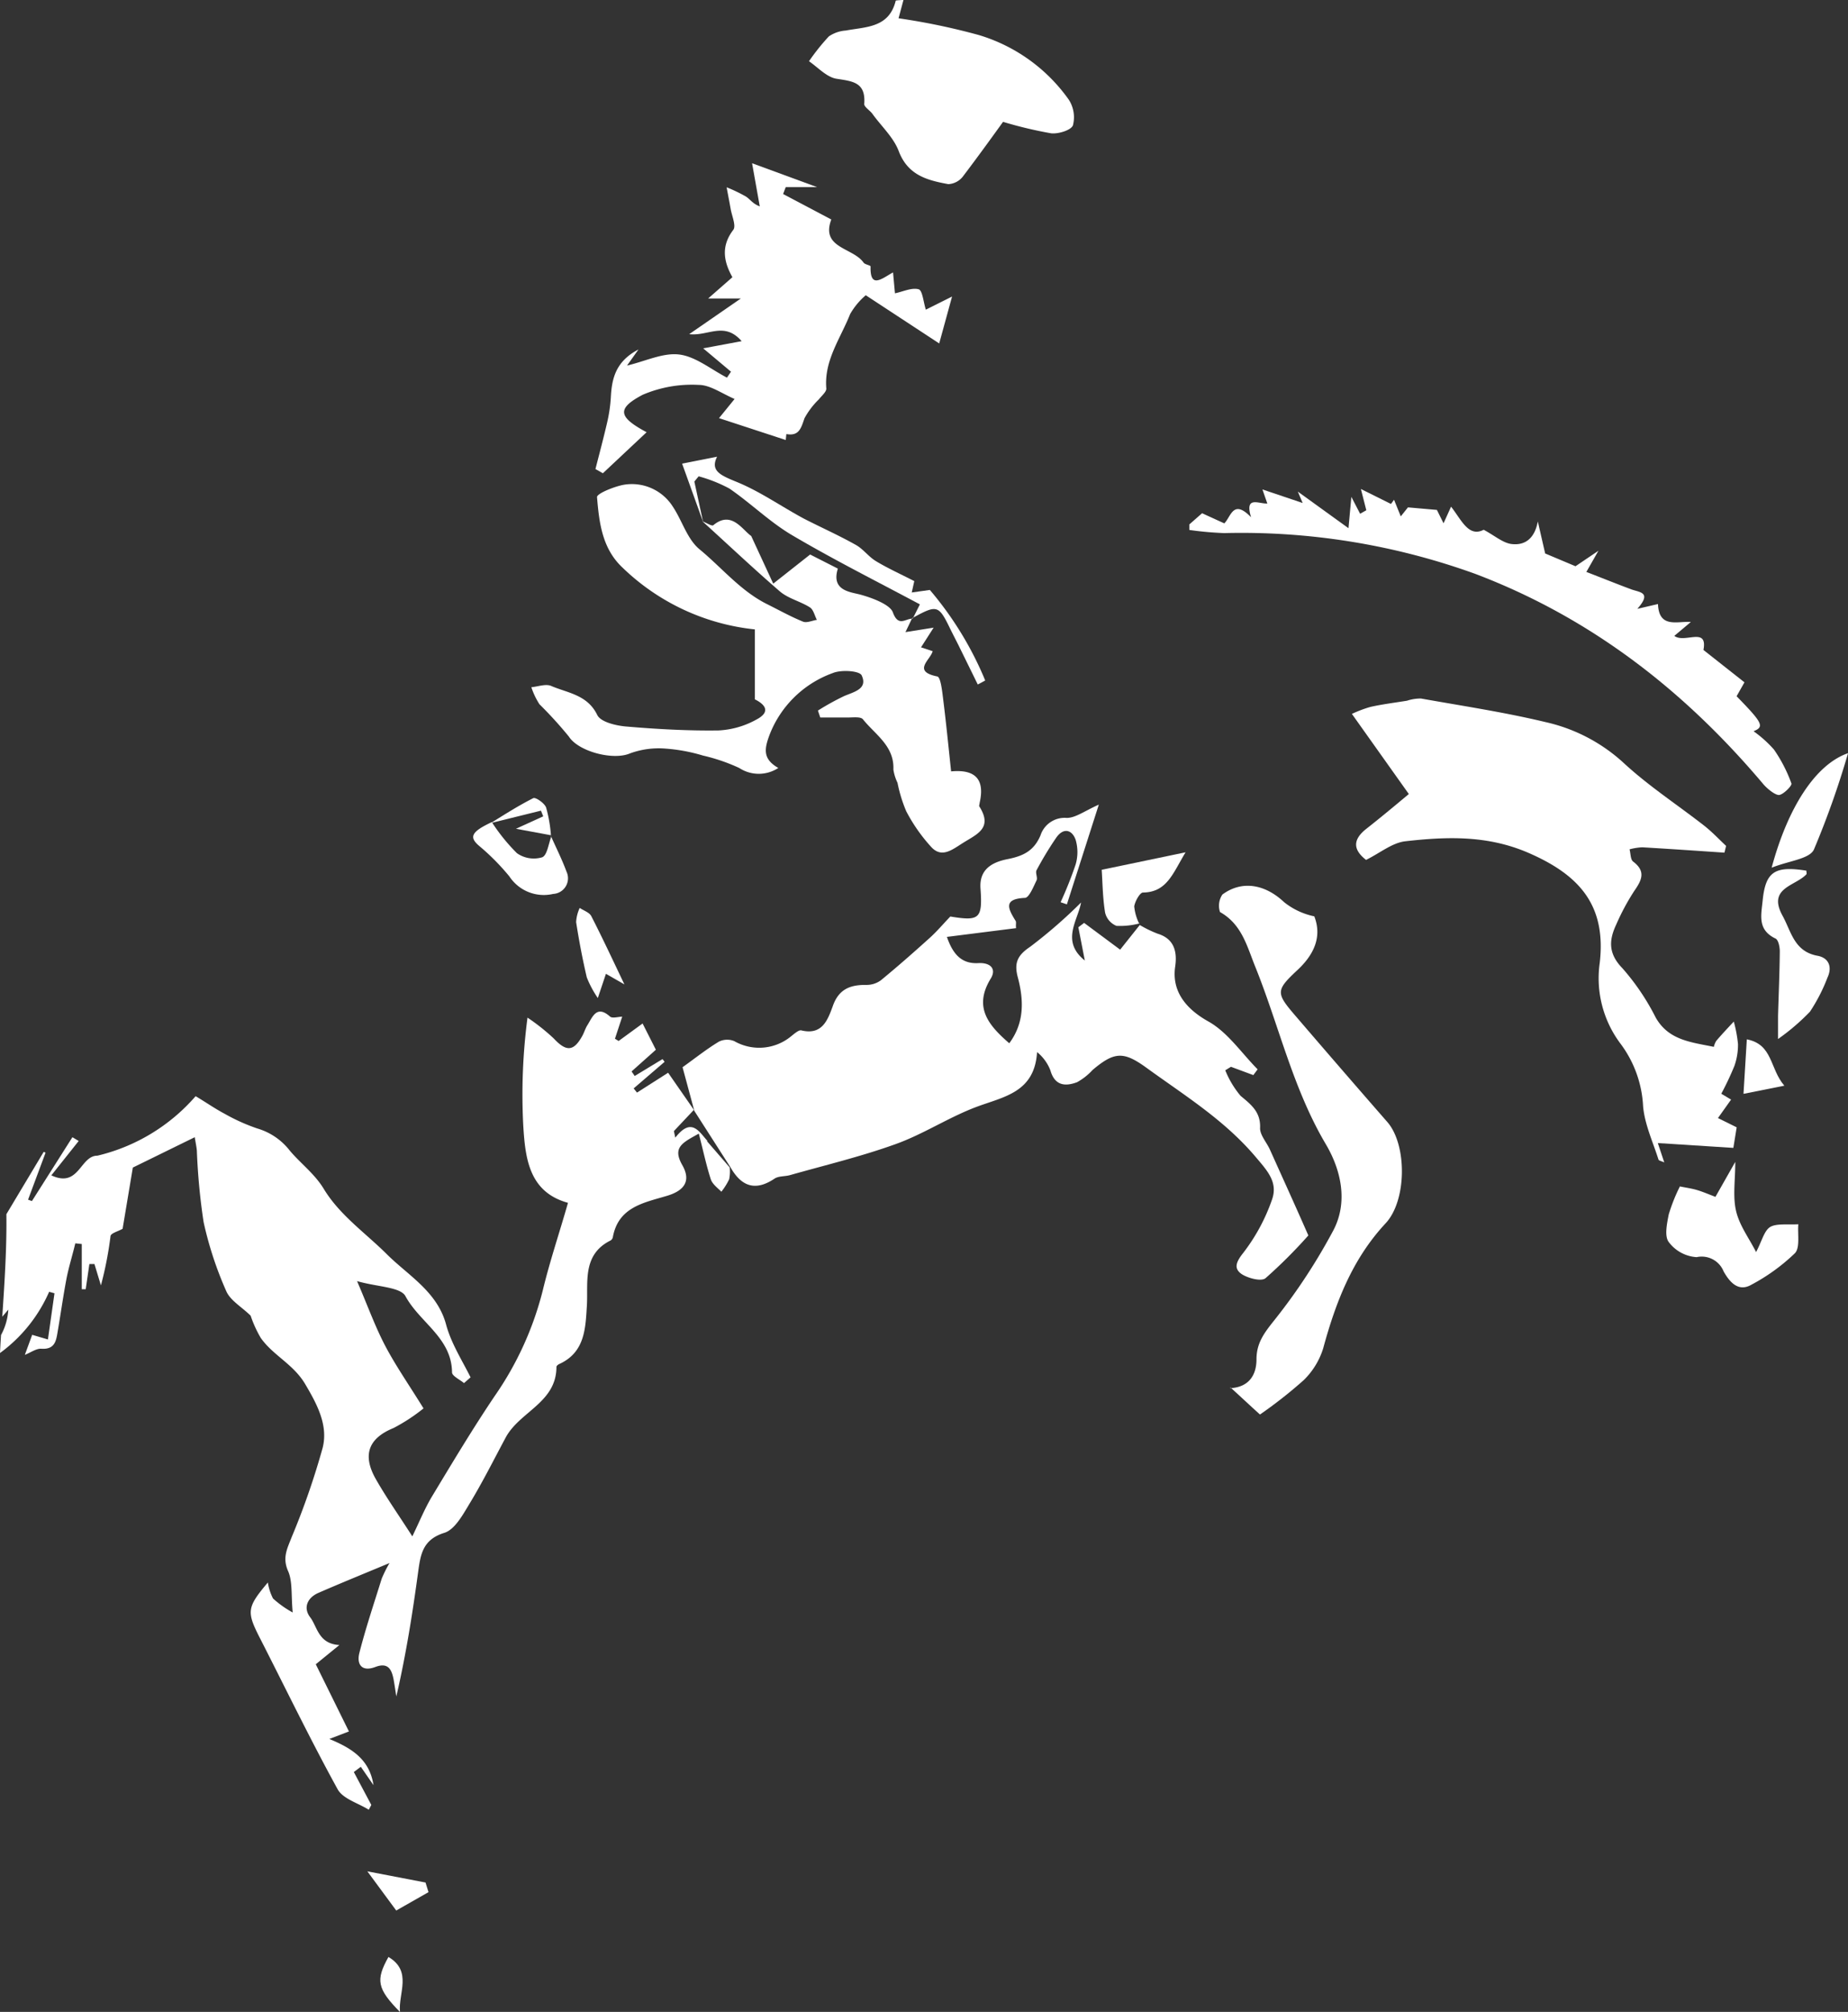 <svg xmlns="http://www.w3.org/2000/svg" viewBox="0 0 211.32 229.99"><rect x="0" y="0" width="211.32" height="229.99" fill="#333333" stroke="none"/><title>caballo</title><g id="Capa_2" data-name="Capa 2"><g id="Capa_1-2" data-name="Capa 1"><path d="M80.9,130.43c-1-1.12-1.84-2.73-3.68-.38l-.16-.75,2.28-2.42.06.07-3-4.32-3.56,2.27-.38-.48L76,121.38l-.24-.31L72.58,123l-.36-.52L75,120l-1.52-3-2.74,2-.42-.26.83-2.52c-.4,0-1.1.22-1.38,0-1.53-1.37-2,0-2.58.94-.25.38-.38.85-.6,1.25-1,1.82-1.85,1.82-3.27.3a23.59,23.59,0,0,0-3-2.38,67.43,67.43,0,0,0-.48,12.41c.23,3.71.67,7.54,5.11,8.76-1,3.5-2.09,6.72-2.88,10a36.92,36.92,0,0,1-5.51,12.1c-2.52,3.74-4.84,7.62-7.17,11.48-.81,1.35-1.41,2.83-2.24,4.55-1.59-2.48-3-4.47-4.21-6.61-1.55-2.78-.73-4.64,2.07-5.78A20.74,20.74,0,0,0,48.43,161c-1.61-2.61-3.1-4.75-4.3-7s-2.05-4.65-3.3-7.55c2.35.68,5,.66,5.55,1.75,1.64,3,5.27,4.74,5.31,8.68,0,.42.89.82,1.37,1.23l.75-.66c-1-2-2.21-3.88-2.79-6-1-3.79-4.33-5.63-6.78-8.07s-5.4-4.47-7.22-7.48c-1.07-1.76-2.66-2.9-3.9-4.39a7.3,7.3,0,0,0-3.7-2.51,21.71,21.71,0,0,1-3.75-1.69c-1.1-.58-2.12-1.3-3.3-2a21.42,21.42,0,0,1-11.23,6.8c-2,0-2.08,3.74-5.27,2.25L9,130.43,8.28,130,3.65,137.3l-.44-.16,2-5.37L5,131.67.73,138.8c.05,3.91-.21,7.81-.47,11.72l.69-.81a6.9,6.9,0,0,1-.83,2.9q-.07,1-.12,2.06a17.2,17.2,0,0,0,5.62-7l.61.17-.75,5.28-1.8-.53-.84,2.29c.69-.27,1.31-.74,1.89-.7,1.61.11,1.7-1,1.88-2.05.34-2,.62-4,1-6,.27-1.36.69-2.68,1-4l.74.08v5.17l.45,0,.42-2.88h.58l.74,2.44a41.63,41.63,0,0,0,1.1-5.65c.06-.32.82-.51,1.38-.82l1.17-7,7.08-3.47c.1.64.2,1.08.24,1.52a72.87,72.87,0,0,0,.77,8.17,41.12,41.12,0,0,0,2.59,7.9c.46,1.07,1.73,1.78,2.79,2.81a13.46,13.46,0,0,0,1.15,2.53c1.39,2,3.73,3,5.08,5.28s2.67,4.71,2,7.32a86.56,86.56,0,0,1-3.53,10.17c-.5,1.3-1.1,2.35-.42,3.89.53,1.2.34,2.72.53,4.74a11.51,11.51,0,0,1-2.25-1.6,5.94,5.94,0,0,1-.59-1.83c-2.42,2.88-2.46,3.33-.86,6.45,2.93,5.74,5.74,11.55,8.84,17.19.61,1.1,2.35,1.58,3.56,2.34l.29-.55-2-3.76.8-.6,1.45,2.1c-.46-3-2.54-4.24-5.05-5.28l2.24-.86-3.79-7.68,2.7-2.2c-2.41-.13-2.52-2.1-3.34-3.17s-.34-2.23.94-2.79c2.55-1.11,5.13-2.16,8.13-3.41a15,15,0,0,0-.89,1.78c-.88,2.83-1.83,5.64-2.56,8.51-.33,1.32.31,2.17,1.83,1.59s1.9.36,2.11,1.55c.11.61.19,1.21.29,1.82,1.1-4.74,1.84-9.42,2.48-14.12.28-2,.46-3.79,3-4.58,1.21-.37,2.13-2.08,2.9-3.35,1.48-2.44,2.76-5,4.11-7.52,1.59-3,5.82-4,5.82-8.11,0-.11.19-.26.32-.32,2.93-1.33,3-4.05,3.16-6.67s-.57-5.84,2.72-7.46a.58.58,0,0,0,.25-.38c.63-3.43,3.51-3.92,6.16-4.71,2.07-.61,2.8-1.75,1.77-3.54-1.13-2,0-2.53,1.9-3.58.5,1.94.85,3.61,1.37,5.22.18.55.79,1,1.21,1.42a7.61,7.61,0,0,0,.89-1.42,4.31,4.31,0,0,0,.06-1.36l-2.6-3" style="fill:#fff"></path><path d="M79.4,127,78.05,122c1.51-1.08,2.77-2.09,4.15-2.92a2.12,2.12,0,0,1,1.77-.06,5.74,5.74,0,0,0,6.36-.45c.41-.32,1-.87,1.31-.78,2.36.57,3-1.17,3.57-2.72.68-2,2-2.5,3.86-2.48a2.75,2.75,0,0,0,1.66-.53c1.9-1.56,3.74-3.18,5.57-4.83.83-.75,1.56-1.61,2.37-2.46,3.33.55,3.7.27,3.45-3.21-.16-2.26,1.44-3,3-3.33,1.83-.35,3.09-.92,3.86-2.73a2.9,2.9,0,0,1,3-2c1,0,2-.77,3.67-1.52L122,103.38l-.72-.24A44.2,44.2,0,0,0,123,98.82,5,5,0,0,0,123,96c-.42-1.18-1.41-1.41-2.22-.24a39.16,39.16,0,0,0-2.25,3.72c-.16.3.15.85,0,1.16-.35.72-.83,1.93-1.3,2-2.5.11-2,1.18-1.1,2.62.11.16,0,.44.06.84l-7.91,1c.74,2.17,1.82,3.08,3.56,3,1.4-.09,2.13.64,1.46,1.75-2,3.26-.31,5.32,2.11,7.41,1.74-2.34,1.66-4.9,1-7.45-.46-1.66-.14-2.56,1.39-3.58a56.26,56.26,0,0,0,5.82-5.06c-.37,2.07-2.34,4.42.43,6.63l-.74-3.8.66-.5,4.12,3.06,2.3-2.89-.06.07a13.35,13.35,0,0,0,2.06,1c1.93.59,2.22,2.12,2,3.71-.44,2.86,1.23,4.89,3.79,6.32,2.2,1.23,3.78,3.6,5.63,5.47l-.49.66-2.56-.95-.65.4a10.83,10.83,0,0,0,1.75,2.92c1.2,1,2.32,1.84,2.23,3.71,0,.8.77,1.63,1.14,2.47,1.49,3.31,3,6.63,4.38,9.78a57,57,0,0,1-4.9,4.89c-.5.4-2,0-2.72-.47-.93-.64-.66-1.37.17-2.42a21.48,21.48,0,0,0,3.3-6.11c.7-2-.56-3.31-1.93-4.93-3.58-4.21-8.13-7-12.49-10.17-2.57-1.85-3.62-1.8-6.1.29a7,7,0,0,1-1.77,1.4c-1.36.51-2.56.41-3.06-1.36a5,5,0,0,0-1.52-2.08c-.29,4.66-3.86,5.1-7,6.29s-6,3.09-9.18,4.23c-3.94,1.42-8,2.39-12.06,3.54-.59.17-1.32.09-1.79.41-2.19,1.47-3.77.88-5-1.25l.06.09-4.21-6.57Z" style="fill:#fff"></path><path d="M189.56,130.63l.75,2.25c-.35-.16-.62-.2-.66-.32-.63-2-1.57-4-1.76-6.08a13,13,0,0,0-2.59-7.18,12.45,12.45,0,0,1-2.37-9.22c.78-6.69-2.43-10.12-8.23-12.62-4.68-2-9.3-1.82-14-1.29-1.5.17-2.89,1.34-4.49,2.13-1.4-1.09-1.63-2.23,0-3.53,1.5-1.18,3-2.42,4.89-4l-6.51-9.16a14,14,0,0,1,2.12-.8c1.38-.31,2.79-.48,4.19-.71a5.09,5.09,0,0,1,1.58-.25c4.77.85,9.57,1.57,14.27,2.7a19.47,19.47,0,0,1,8.9,4.65c2.85,2.64,6.15,4.79,9.23,7.19.89.7,1.67,1.53,2.5,2.31l-.19.77c-3.13-.21-6.27-.43-9.4-.61a6.82,6.82,0,0,0-1.45.23c.13.48.1,1.17.41,1.4,1.47,1.11,1,2.11.14,3.34a26.15,26.15,0,0,0-2.07,3.85c-.84,1.79-.93,3.32.7,5a26.63,26.63,0,0,1,3.8,5.62c1.46,2.6,4,2.83,6.66,3.37a2.25,2.25,0,0,1,.28-.69c.64-.75,1.32-1.47,2-2.2a15.16,15.16,0,0,1,.48,2.57,7.24,7.24,0,0,1-.41,2.5,33.82,33.82,0,0,1-1.5,3.18l1.12.67-1.5,2.11,2.14,1.06-.38,2.35-8.63-.55" style="fill:#fff"></path><path d="M104.31,70.65l-.77,1.61,3.22-.51L105.32,74l1.33.44c-.25,1-2.38,2.3.53,2.89.4.08.57,1.78.69,2.75.33,2.64.59,5.29.89,8.1,3-.28,3.83,1.13,3.26,3.61,0,.15-.11.35,0,.45,1.55,2.49-.4,3.15-2,4.18-1.18.75-2.32,1.65-3.48.46a19.18,19.18,0,0,1-2.91-4.14,16.45,16.45,0,0,1-1-3.26,5.2,5.2,0,0,1-.47-1.51c.12-2.7-2.09-4-3.48-5.74-.28-.35-1.23-.19-1.88-.21-1,0-2,0-3,0l-.27-.79a29.31,29.31,0,0,1,3-1.66c1.15-.49,2.73-.82,2-2.37-.26-.53-2.35-.66-3.3-.26A12.16,12.16,0,0,0,88,84c-.59,1.59-.82,2.75,1,3.79a4.08,4.08,0,0,1-4.47,0,21.13,21.13,0,0,0-4.15-1.42,19.7,19.7,0,0,0-4.23-.79,9.58,9.58,0,0,0-4.1.54c-1.93.84-5.91-.21-7-1.92a45.78,45.78,0,0,0-3.36-3.69,8.51,8.51,0,0,1-.93-1.95c.76-.07,1.64-.41,2.26-.15,1.9.82,4.15,1,5.28,3.33.39.8,2.13,1.21,3.29,1.31,3.52.3,7.06.5,10.58.45a9.91,9.91,0,0,0,4.32-1.24c1.91-1,.68-1.9-.17-2.31v-8a25.56,25.56,0,0,1-15.14-7.07c-2.33-2.18-2.67-5.16-2.91-8.06,0-.41,2-1.22,3.1-1.41a5.54,5.54,0,0,1,5.57,2.51C78,59.5,78.58,61.64,80,62.8c2.55,2.1,4.68,4.75,7.71,6.26,1.37.68,2.7,1.43,4.11,2,.43.18,1.05-.12,1.59-.2-.26-.49-.39-1.17-.8-1.43-1.1-.7-2.48-1-3.45-1.84-3-2.59-5.9-5.33-8.84-8,.43.16,1.08.59,1.25.45,2.08-1.73,3.33.55,4.33,1.23l2.52,5.45,4.22-3.33L95.81,65c-.81,2.6,1.54,2.67,2.67,3,1.46.41,3.32,1.16,3.62,2,.64,1.76,1.5.65,2.27.73Z" style="fill:#fff"></path><path d="M81,34.1l2.75-2.41c-.89-1.6-1.42-3.43.1-5.41.35-.46-.16-1.59-.3-2.4s-.31-1.65-.46-2.47a17.63,17.63,0,0,1,2.21,1.06c.47.3.79.84,1.58,1.12L86,18.66l7.43,2.73H89.85l-.3.79,5.51,2.91c-1.24,3.3,2.48,3.2,3.69,4.93.16.23.8.3.8.44-.07,2.61,1.28,1.39,2.57.68l.22,2.39c.92-.19,1.92-.68,2.71-.46.44.13.54,1.45.82,2.33l3-1.5-1.47,5.36L99,33.75a8.09,8.09,0,0,0-1.79,2.16c-1.09,2.77-3,5.3-2.72,8.52,0,.38-.54.82-.85,1.22A9,9,0,0,0,92,47.8c-.39,1.1-.6,2.09-2.08,1.82l-.07.68-7.63-2.5L84,45.61C82.47,44.94,81.18,44,79.9,44a14.28,14.28,0,0,0-6.41,1.13c-3,1.58-2.8,2.54.45,4.28l-5,4.69-.85-.48c.45-1.76.92-3.52,1.33-5.29a17.21,17.21,0,0,0,.43-2.91c.11-2.17.57-4.12,3.16-5.47l-1.31,1.84c2.15-.51,4.14-1.5,6-1.26s3.63,1.71,5.43,2.64l.46-.68-3.18-2.67L84.81,39c-2-2.29-3.81-.55-6-.8l5.91-4.08H81Z" style="fill:#fff"></path><path d="M136,59.95l1.46-1.28L140,59.83c.77-.76,1-2.83,3.06-.7-.76-2.5.87-1.52,1.86-1.57l-.56-1.61,4.6,1.55-.55-1.3,5.79,4.18.33-3.58,1,1.93.71-.4-.62-2.43,3.44,1.71.35-.48.77,1.9L161,58l3.31.29.76,1.53.86-1.9c1.18,1.5,2,3.54,3.73,2.64,1.29.69,2.2,1.51,3.19,1.63,1.6.19,2.65-.7,3-2.58l.84,3.66,3.47,1.46,2.62-1.77-1.38,2.42c1.86.72,3.5,1.38,5.16,2,1,.35,2.33.34.67,2.22l2.36-.55c.11,2.82,2.22,1.94,3.76,2.05l-1.89,1.59c1.18.9,3.84-1.09,3.33,1.61L199.48,78l-.9,1.59c3,3.07,3.2,3.49,1.94,4a13.76,13.76,0,0,1,2.33,2.09,16.73,16.73,0,0,1,2,3.88c.1.26-1,1.34-1.45,1.32s-1.32-.71-1.79-1.27c-9-10.67-19.71-19-32.89-24A78.65,78.65,0,0,0,140,60.94a37.5,37.5,0,0,1-4-.36l0-.63" style="fill:#fff"></path><path d="M140.68,158.69c2.09-.11,3-1.45,3-3.3s.87-3,2-4.42a67.11,67.11,0,0,0,6.82-10.38c1.65-3.21.86-6.82-.88-9.77-3.74-6.31-5.33-13.42-8-20.11-1-2.41-1.54-5-4.11-6.45a2.29,2.29,0,0,1,.27-2c2.26-1.67,4.9-1.17,7.07.88a8.16,8.16,0,0,0,3.44,1.61c.9,2.31,0,4.38-2,6.21-2.4,2.25-2.38,2.57-.21,5.1q5.25,6.12,10.56,12.2c2.27,2.6,2.25,9-.22,11.61-3.79,4.08-5.68,9-7.12,14.29a8.66,8.66,0,0,1-2.22,3.61,52.27,52.27,0,0,1-5,3.93c-1-.9-2.17-2-3.38-3.1l0,0" style="fill:#fff"></path><path d="M103.31,0l-.56,2.09A75.55,75.55,0,0,1,111.91,4a19.42,19.42,0,0,1,10.31,7.4,3.7,3.7,0,0,1,.47,2.93c-.22.56-1.67,1-2.49.91a47.51,47.51,0,0,1-5.5-1.31c-1.44,2-3,4.15-4.58,6.23a2.25,2.25,0,0,1-1.68.89c-2.39-.44-4.63-1-5.68-3.8-.6-1.57-2-2.84-3-4.24-.3-.41-1-.81-.93-1.17C99,9.38,97.47,9.29,95.64,9c-1.12-.19-2.09-1.28-3.13-2a24.7,24.7,0,0,1,2.27-2.84,3.92,3.92,0,0,1,1.94-.67c2.32-.43,4.94-.31,5.7-3.39,0-.08.4-.06.9-.12" style="fill:#fff"></path><path d="M192.06,135.62c.68.14,1.36.23,2,.42s1.27.46,2.1.78l2.27-4c0,2.1-.3,3.94.09,5.61s1.45,3.05,2.29,4.7c.67-1.26.93-2.49,1.65-2.89s2.1-.22,3.18-.29c-.1,1.13.22,2.69-.4,3.32a22.12,22.12,0,0,1-5,3.61c-1.51.85-2.49-.39-3.14-1.53a2.7,2.7,0,0,0-3.09-1.64,4.32,4.32,0,0,1-3.19-1.73c-.51-.68-.2-2.11,0-3.15a20,20,0,0,1,1.28-3.21" style="fill:#fff"></path><path d="M104.31,70.65l.07.05.81-1.61c-5-2.67-9.9-5.13-14.63-7.92-2.54-1.5-4.7-3.64-7.15-5.32a16.64,16.64,0,0,0-3.52-1.4l-.49.6,1,4.62L78,53l4-.79c-.84,1.66.49,2.16,2.31,2.91,2.67,1.1,5.08,2.81,7.64,4.18,1.95,1,4,1.91,5.93,3,.84.47,1.45,1.35,2.29,1.85,1.32.8,2.74,1.44,4.38,2.28l-.29,1.3,2.07-.29a38.82,38.82,0,0,1,6.33,10.35l-.85.46-2.2-4.48c-.31-.62-.63-1.23-.94-1.86-1.33-2.75-1.51-2.8-4.26-1.3" style="fill:#fff"></path><path d="M203.32,118.76c0-.95,0-1.79,0-2.64.07-2.46.18-4.91.2-7.37,0-.5-.16-1.31-.49-1.46-2.08-1-1.64-2.65-1.47-4.34.33-3.29,1.37-4,5-3.42,0,.14.06.35,0,.42-1.28,1.36-4.48,1.54-2.72,4.74,1,1.82,1.32,4.08,4,4.57,1.25.23,1.72,1.24,1.13,2.5a19.79,19.79,0,0,1-2,3.89,24.93,24.93,0,0,1-3.63,3.11" style="fill:#fff"></path><path d="M211.32,86.12a100,100,0,0,1-3.9,11c-.51,1.08-2.86,1.28-4.83,2.07,1.84-6.85,5-11.8,8.73-13.09" style="fill:#fff"></path><path d="M130.38,105.54a8.76,8.76,0,0,1-2.71.3,2.17,2.17,0,0,1-1.3-1.51c-.28-1.7-.29-3.44-.39-4.9l9.59-2c-1.46,2.41-2.12,4.56-4.87,4.6-.35,0-.91,1-1,1.58a5.57,5.57,0,0,0,.58,2l.06-.07" style="fill:#fff"></path><path d="M63,95.58c.6,1.35,1.27,2.67,1.78,4.06a1.79,1.79,0,0,1-1.53,2.55,4.71,4.71,0,0,1-5-2,26.12,26.12,0,0,0-3.48-3.51c-1.16-1-.86-1.61,1.47-2.7a21.29,21.29,0,0,0,2.87,3.55A3.34,3.34,0,0,0,62,98c.58-.23.72-1.57,1.06-2.41" style="fill:#fff"></path><path d="M71.4,112.53l-2.11-1.21-.93,2.77a11.91,11.91,0,0,1-1.26-2.36c-.49-2.09-.89-4.2-1.22-6.32a4.41,4.41,0,0,1,.41-1.62c.45.3,1.1.51,1.32.93,1.26,2.45,2.42,4.94,3.79,7.81" style="fill:#fff"></path><path d="M199.75,118.81c3,.59,2.6,3.33,4.29,5.3l-4.67.93.38-6.23" style="fill:#fff"></path><path d="M42,213.92l6.66,1.28L49,216.3l-3.69,2.1L42,213.91Z" style="fill:#fff"></path><path d="M63,95.48,59,94.74l3.12-1.42-.26-.65-5.74,1.42c1.61-1,3.18-2,4.86-2.85.27-.13,1.3.58,1.47,1.08A16,16,0,0,1,63,95.48" style="fill:#fff"></path><path d="M45.74,230c-2.62-2.66-2.8-3.64-1.32-6.29,2.77,1.64,1.1,4.18,1.32,6.29" style="fill:#fff"></path></g></g></svg>